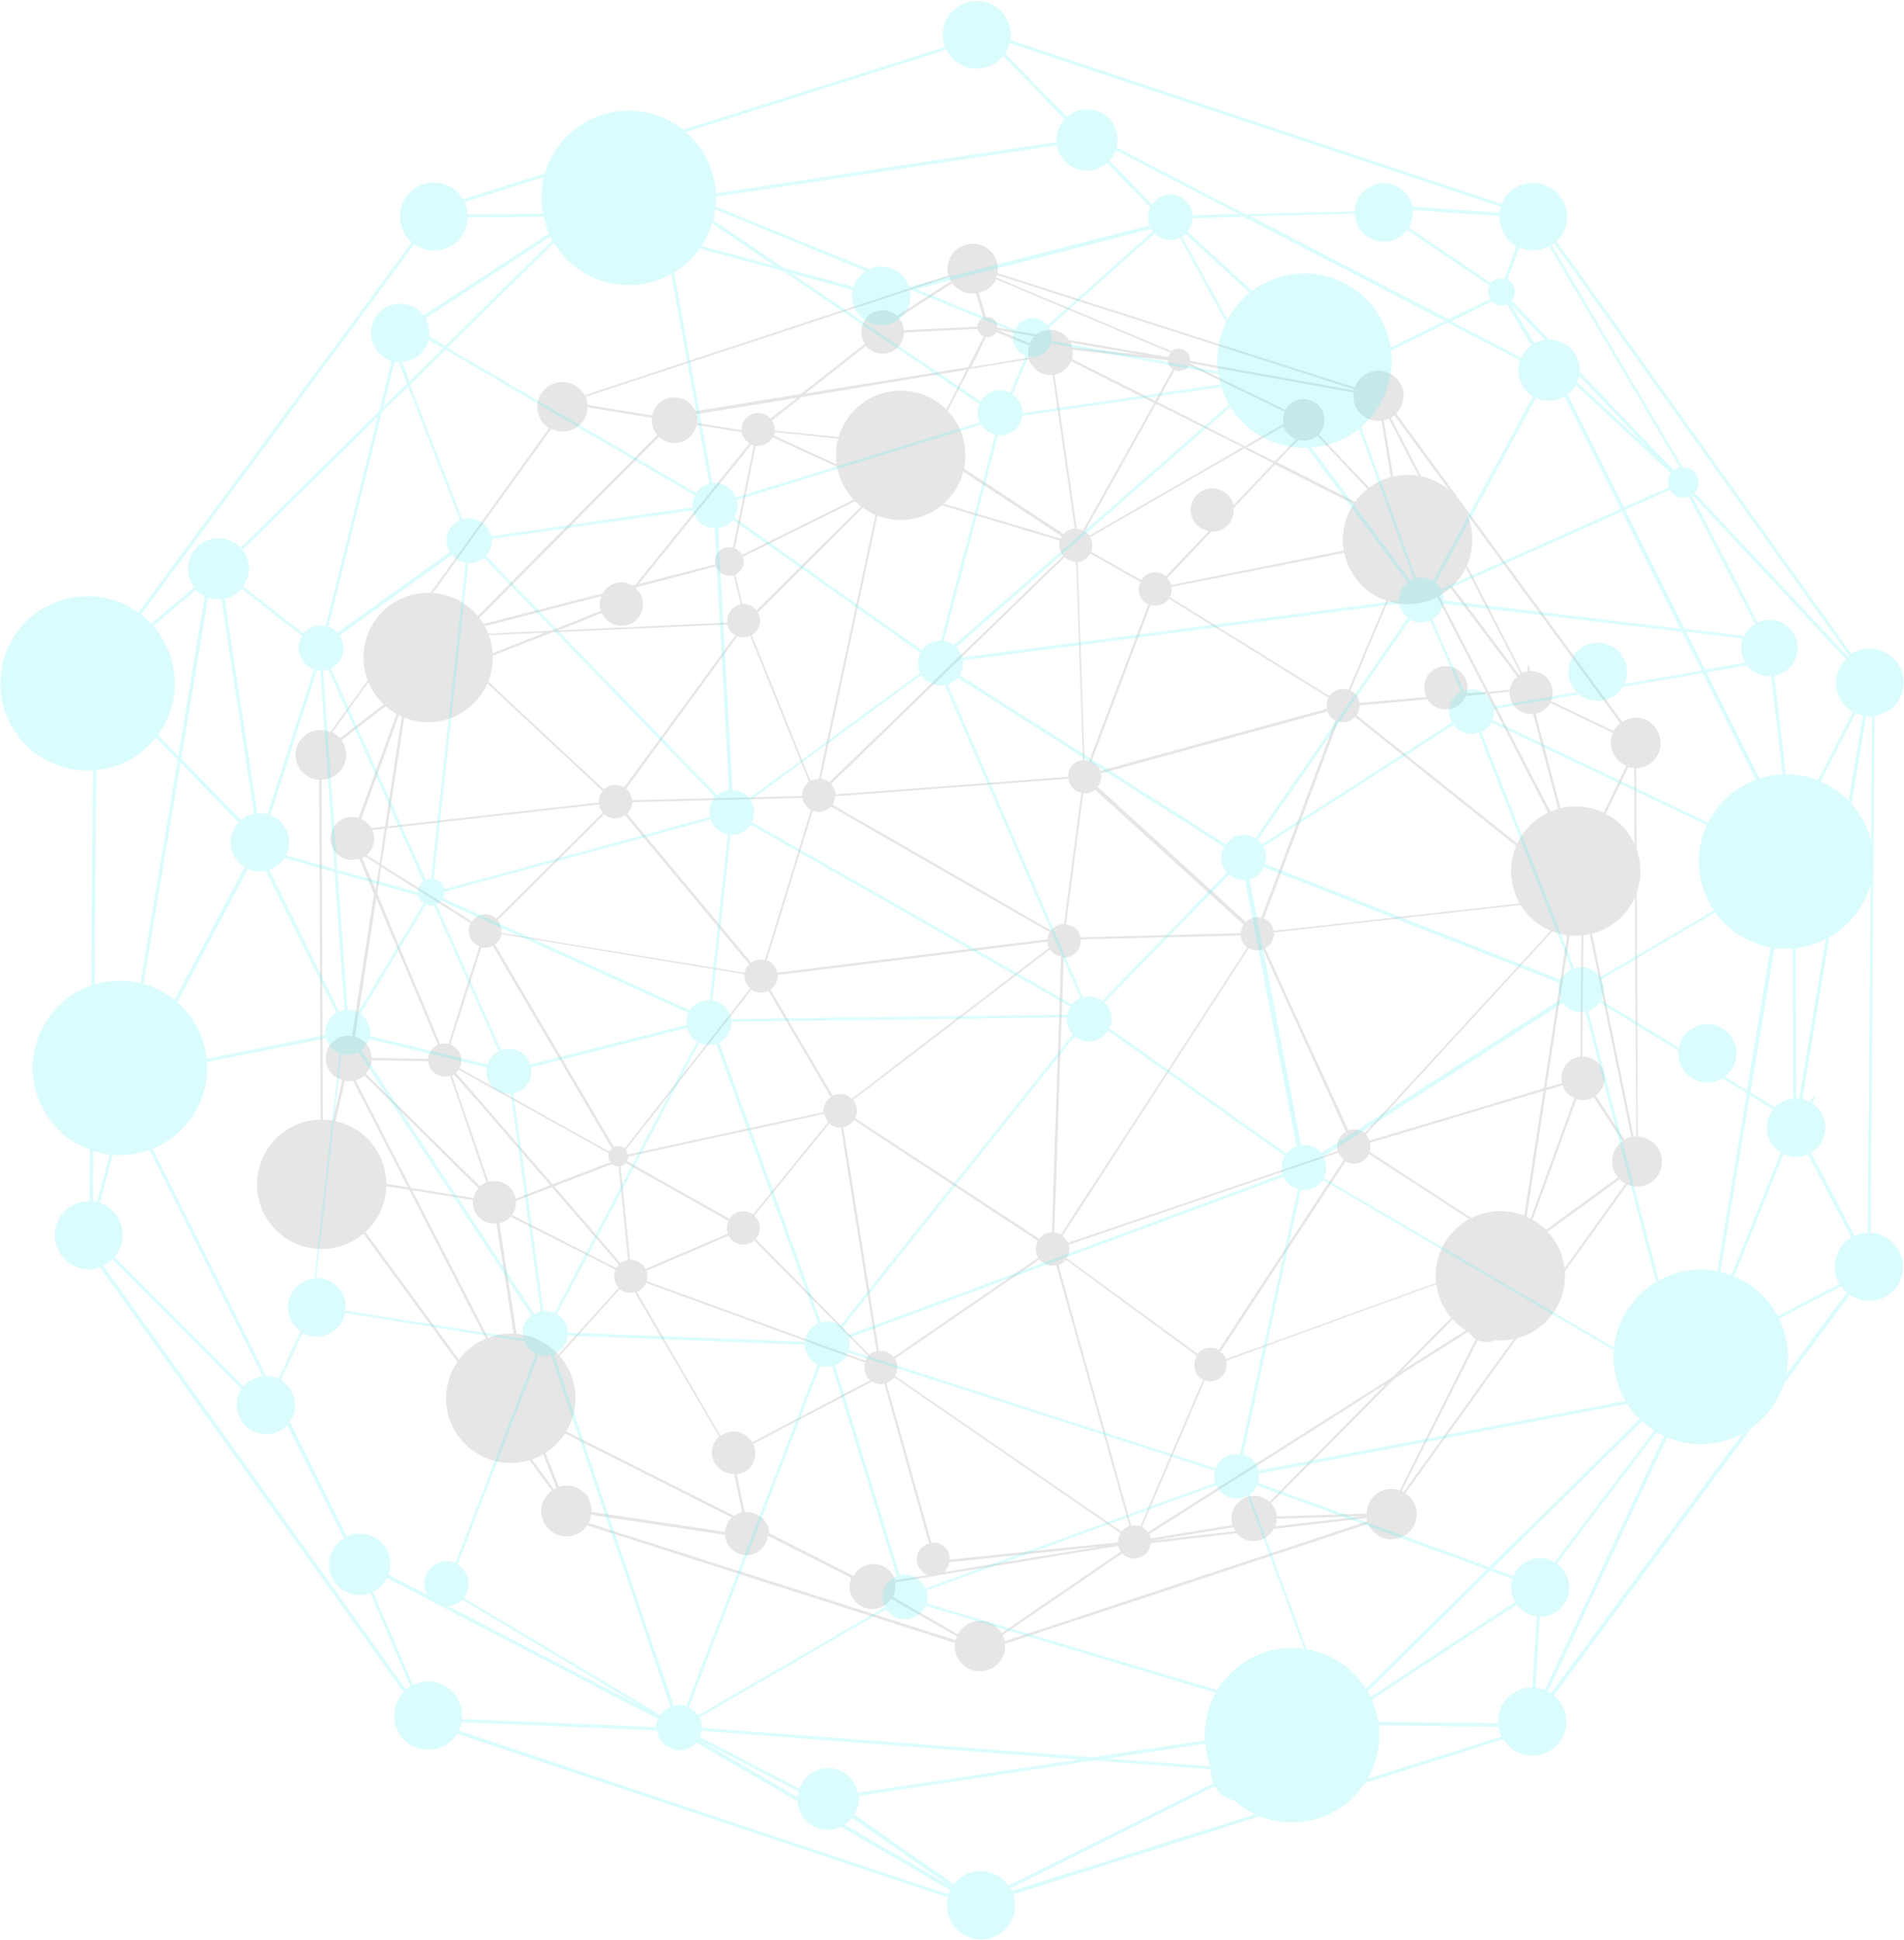<?xml version="1.0" encoding="utf-8"?>
<!-- Generator: Adobe Illustrator 19.2.1, SVG Export Plug-In . SVG Version: 6.00 Build 0)  -->
<svg version="1.1" id="Layer_1" xmlns="http://www.w3.org/2000/svg" xmlns:xlink="http://www.w3.org/1999/xlink" x="0px" y="0px"
	 viewBox="0 0 583 594" style="enable-background:new 0 0 583 594;" xml:space="preserve">
<style type="text/css">
	.st0{opacity:0.1;}
	.st1{opacity:0.2;}
	.st2{fill:#4DF0F4;}
</style>
<g class="st0">
	<path d="M497.4,220.6c-0.2,0.1-0.4,0.3-0.7,0.4l-69.2-94.4c2.3-2.3,3-5.9,1.4-8.9c-1.9-3.8-6.6-5.3-10.4-3.3
		c-1.8,0.9-3,2.4-3.7,4.2l-109.4-35c0.3-1.6,0.1-3.3-0.7-4.8c-1.9-3.8-6.6-5.3-10.4-3.3c-3.3,1.7-4.8,5.3-3.9,8.8l-111.4,36.7
		c-2-3.7-6.6-5.1-10.3-3.2c-3.8,1.9-5.3,6.6-3.3,10.4c0.6,1.3,1.6,2.2,2.7,2.9l-66.9,93c-2-0.8-4.4-0.8-6.5,0.2
		c-3.8,1.9-5.3,6.6-3.3,10.4c1.3,2.5,3.7,3.9,6.3,4.1l0.5,113.2c-1.1,0-2.2,0.3-3.2,0.8c-3.8,1.9-5.3,6.6-3.3,10.4
		c1.9,3.8,6.6,5.3,10.4,3.3c0.2-0.1,0.5-0.3,0.7-0.4l66.2,90.3c-3.1,2.2-4.2,6.3-2.4,9.8c2,3.8,6.6,5.3,10.4,3.3
		c1.2-0.6,2.1-1.5,2.8-2.5l112.6,36c-0.2,1.5,0,3.1,0.8,4.5c2,3.8,6.6,5.3,10.4,3.3c2.9-1.5,4.4-4.5,4.1-7.5L419,466.5
		c0.1,0.2,0.1,0.4,0.2,0.6c2,3.8,6.6,5.3,10.4,3.3c3.8-1.9,5.3-6.6,3.3-10.4c-0.6-1.2-1.5-2.1-2.6-2.8l68-94.5
		c2,0.8,4.4,0.8,6.4-0.2c3.8-1.9,5.3-6.6,3.3-10.4c-1.3-2.5-3.8-4-6.5-4.1l-0.5-112.8c1.1,0,2.2-0.3,3.3-0.8c3.8-2,5.3-6.6,3.3-10.4
		C505.8,220.1,501.2,218.6,497.4,220.6z M497.8,348.7c-0.1,0.1-0.2,0.2-0.4,0.2l-8.8-13.5c2.6-1.9,3.5-5.4,2-8.3
		c-1.2-2.3-3.6-3.6-6.1-3.6l0.2-25.1l0.2-18.6c0.2,0,0.4-0.1,0.6-0.1l14,68.4C498.9,348.2,498.3,348.4,497.8,348.7z M494.5,359.1
		c0.3,0.5,0.6,1,0.9,1.4l-24.7,18c-0.7-0.8-1.5-1.4-2.6-1.9l14.6-40.1c1.6,0.5,3.4,0.4,5-0.4c0.1-0.1,0.2-0.1,0.3-0.2l8.8,13.5
		C493.8,351.5,492.7,355.7,494.5,359.1z M422.6,456.7c-2.6,1.3-4.1,4-4.1,6.7l-27.5,0.9c-0.1-1.5-0.8-2.9-1.8-4.1l38-38.3l22.4-14.2
		c0.6,1,1.4,1.7,2.3,2.3l-23.3,46.3C426.6,455.6,424.5,455.7,422.6,456.7z M306.7,500c-2.1-3.5-6.5-4.8-10.1-2.9
		c-1.5,0.8-2.6,2-3.3,3.3l-19.9-11.5c0.2-0.3,0.3-0.7,0.4-1c0.4-1.1,0.4-2.3,0.2-3.4l11.6-1.9c0.5,0,1.1-0.1,1.6-0.3l55.2-9
		c0.1,0.4,0.2,0.7,0.4,1.1c0.1,0.2,0.2,0.4,0.4,0.6L306.7,500z M171.1,455.2l-7-17.8c0.9-0.4,1.7-1,2.4-1.8l57.6,29
		c-1.3,1.2-2,2.8-2.1,4.4l-40.9-6.1c0.1-1.3-0.2-2.7-0.8-4C178.6,455.6,174.7,454.1,171.1,455.2z M126.2,364.4l18.6,3
		c-0.1,1.2,0.1,2.5,0.7,3.7c1.3,2.5,3.9,3.8,6.5,3.5l7.8,49.7c-0.8,0.2-1.6,0.5-2.3,0.9L126.2,364.4z M100.7,352.2l4.9-21.3
		c0.8,0.1,1.7,0.1,2.5,0l16.8,32.6l-18.7-3c0.2-1.5-0.1-3-0.8-4.4C104.4,354.1,102.7,352.8,100.7,352.2z M109,317.5
		c-0.1,0-0.2,0-0.3-0.1l6.5-42.4l18.9,44.9c-0.1,0-0.2,0.1-0.3,0.1c-0.9,0.5-1.6,1.2-2.1,2.1l-0.3,0.6c-0.2,0.5-0.3,1-0.3,1.5
		l-17.3-0.3C113.7,321,111.9,318.4,109,317.5z M129.9,206.2l5.9-5.9c1.5,1.5,3.6,2.2,5.7,1.9l1.2,1.2l-11.8,4.7
		C130.8,207.3,130.4,206.7,129.9,206.2z M213.1,130.8c0.1-0.2,0.1-0.4,0.2-0.7l13.8,2.2c0.1,0.5,0.2,1,0.5,1.4
		c0.4,0.9,1.1,1.5,1.9,2l-35,43.4l-0.7,0.2c-1.9-1.2-4.4-1.4-6.5-0.3c-1.2,0.6-2.2,1.6-2.8,2.7l-38.7,9.9c-0.2-0.3-0.4-0.5-0.7-0.7
		l56.7-57.2c0.7,0.7,1.6,1.3,2.6,1.6C208.1,136.5,212,134.4,213.1,130.8z M273.2,107.6c2.3-1.2,3.5-3.5,3.6-5.8l22.5-1.1
		c0.1,0.3,0.1,0.6,0.3,0.9c0.4,0.7,1,1.2,1.6,1.5l-4.8,9.3l-49.8,8.1l18.5-14.6C267.1,108.2,270.4,109,273.2,107.6z M484.3,279.8
		l-0.2,19.6l-0.2,24.1c-0.7,0.1-1.5,0.3-2.2,0.7c-2.8,1.4-4.1,4.5-3.4,7.4l-4.8,1.4l8.3-54.2C482.5,279.4,483.4,279.7,484.3,279.8z
		 M467.5,376.3c-0.2-0.1-0.4-0.1-0.6-0.1l6.5-42.4l5.1-1.5c0.1,0.3,0.2,0.6,0.3,0.9c0.7,1.4,1.9,2.4,3.3,3L467.5,376.3z
		 M460.2,387.5l-33.8,34.1l-74.9,47.5c-0.5-0.7-1.1-1.2-1.8-1.6l1.9-4.5l17.3-40.4c1.3,0.5,2.7,0.4,4-0.3c2.1-1.1,3.1-3.5,2.6-5.7
		l83.7-30.5C459.6,386.7,459.9,387.1,460.2,387.5z M377.4,462.8c-0.5,1.4-0.4,2.8,0,4.1l-25,4.1c-0.1-0.4-0.2-0.8-0.4-1.2
		c0,0-0.1-0.1-0.1-0.1l72.5-46l-35.7,36.1c-0.7-0.6-1.6-1.1-2.5-1.5C382.5,457.1,378.6,459.1,377.4,462.8z M266.4,422.6l-36.1,19
		c-1.8-3-5.6-4.2-8.7-2.6c-0.3,0.2-0.7,0.4-1,0.6L195,395.5c0.2-0.1,0.3-0.1,0.5-0.2c1.1-0.6,1.9-1.5,2.3-2.5l67.1,24.4
		c-0.4,1.2-0.3,2.6,0.4,3.8C265.5,421.6,265.9,422.2,266.4,422.6z M225.6,463.6c-0.3,0.2-0.6,0.3-0.8,0.5L166.9,435
		c0.4-0.5,0.7-1.1,0.9-1.8c1.2-3.7-0.8-7.6-4.5-8.7c-0.1,0-0.2,0-0.3-0.1l26.8-29.7c1.2,1,2.9,1.4,4.5,0.9l25.9,44.2
		c-2.2,2-2.9,5.2-1.5,7.9c1.2,2.3,3.6,3.6,6.1,3.6l2.4,11.6C226.7,463.2,226.1,463.3,225.6,463.6z M113.5,326.2
		c0.2-0.5,0.3-1.1,0.3-1.6l17.3,0.3c0,0.2,0,0.4,0.1,0.7l0.2,0.6c0.1,0.2,0.2,0.5,0.3,0.7c0.3,0.6,0.7,1.1,1.2,1.5l0.5,0.4
		c1.3,0.8,2.9,1.1,4.4,0.6l11.2,32.6c-0.2,0.1-0.4,0.1-0.6,0.2c-0.5,0.3-1,0.6-1.4,1L112,328.7C112.7,328,113.2,327.2,113.5,326.2z
		 M137.9,319.8l9.5-29.8c1.2,0.3,2.4,0.2,3.5-0.4l36.5,62.1c-0.3,0.3-0.6,0.6-0.8,0.9L140.7,327c0.8-1.4,0.8-3.2,0-4.7
		C140.1,321.1,139,320.2,137.9,319.8z M114,254.1l3.8-0.4l-1.6,10.6l-1.4-0.9l-2.5-1.6C114.4,259.9,115.2,256.8,114,254.1z
		 M118.5,253.6l64.9-7.3c0.1,0.5,0.2,1,0.5,1.5c0.2,0.4,0.4,0.7,0.7,1l-5,5L152,281.2c-1.5-1.4-3.8-1.7-5.7-0.7
		c-0.7,0.4-1.3,0.9-1.8,1.6l-27.7-17.4L118.5,253.6z M131.4,212.9c0.5-1.5,0.4-3-0.1-4.3l12.1-4.8l22.9,21.4l18.2,17
		c-0.8,1-1.2,2.2-1.1,3.5l-64.7,7.3l5.4-35.2C127.2,218.1,130.3,216.1,131.4,212.9z M286.5,132.9l10.3-19.9l18.2-3
		c0.7,2,2.3,3.8,4.5,4.5c0.9,0.3,1.9,0.4,2.8,0.3l6.8,47c-0.7,0-1.3,0.2-1.9,0.5c-0.6,0.3-1.1,0.7-1.5,1.2l-25.9-17l-10.5-6.9
		c0.6-1.4,0.7-3-0.1-4.5C288.5,134.2,287.5,133.4,286.5,132.9z M350,108.7l-21.7-2.4c-0.1-0.5-0.3-1-0.5-1.4L350,108.7z
		 M425.3,128.2l40.3,78.1c-0.2,0.1-0.4,0.2-0.5,0.3l-28.7-38.1c1.8-1.5,2.3-4.1,1.2-6.2c-0.2-0.3-0.3-0.6-0.6-0.8l-1.5-0.4
		c0-3-1.8-5.7-4.8-6.7c-0.9-0.3-1.8-0.4-2.7-0.3l-4.3-25.4C424.2,128.6,424.8,128.4,425.3,128.2z M462.3,211.2l-6.5,0.6l-21.7-42.1
		c0.4-0.1,0.8-0.2,1.2-0.4c0.2-0.1,0.3-0.2,0.5-0.3l28.8,38.2C463.3,208.1,462.5,209.6,462.3,211.2z M368.4,422.4l-16,37.3l-3.2,7.6
		c-0.9-0.3-1.8-0.4-2.8-0.2l-20.4-73l-1.9-6.8c0.2-0.1,0.4-0.2,0.7-0.3c0.6-0.3,1.2-0.8,1.6-1.3l40.1,29.4c-0.9,1.5-1.1,3.4-0.3,5.1
		C366.6,421.2,367.4,421.9,368.4,422.4z M253.6,343.5l-23,28.3c-1.5-1.1-3.5-1.3-5.3-0.4c-0.8,0.4-1.5,1-1.9,1.8l-31.4-17.7
		c0.2-0.4,0.4-0.9,0.4-1.4l60-13.1c0.1,0.5,0.2,0.9,0.5,1.4C253,342.8,253.3,343.2,253.6,343.5z M192.9,385.7l-1.5-15.2L190,357
		c0.2-0.1,0.5-0.1,0.7-0.2c0.3-0.2,0.6-0.4,0.9-0.7l29.7,16.7l1.8,1c-0.6,1.2-0.7,2.6-0.2,3.9l-25.2,10.8c0,0,0,0,0,0
		C196.7,386.6,194.8,385.6,192.9,385.7z M158,367.7l11-4.2l20.5,23.7c-0.3,0.3-0.5,0.6-0.8,1l-31.9-16.2
		C157.7,370.7,158.1,369.2,158,367.7z M190.7,386.2c-0.3,0.1-0.5,0.3-0.7,0.5l-20.3-23.5l17.7-6.8c0.6,0.5,1.3,0.7,2,0.7l2.9,28.7
		C191.7,385.8,191.2,386,190.7,386.2z M152.4,281.7l27.9-27.7l4.7-4.7c1.5,1.4,3.8,1.7,5.7,0.7c0.3-0.1,0.5-0.3,0.7-0.4l27.3,32.8
		l10.7,12.8c-0.7,0.7-1.2,1.6-1.5,2.6l-74.4-12.2c0.1-0.9-0.1-1.9-0.5-2.8C153,282.3,152.7,282,152.4,281.7z M225.3,175.9
		c2-1,2.9-3.4,2.1-5.4l38.4-19c0.2,0.3,0.4,0.6,0.6,0.8l-25,24.9l-9.8,9.7c-1-1.4-2.7-2.1-4.3-2l-2.2-9
		C225.2,175.9,225.3,175.9,225.3,175.9z M232.2,187.7c0-0.1-0.1-0.1-0.1-0.2l34.8-34.7c0.6,0.5,1.3,0.9,2,1.1l-0.3,1.2l-17.9,83.4
		c-0.8,0-1.6,0.2-2.4,0.5c0,0,0,0-0.1,0.1l-15.4-38.3l-2.6-6.4C232.6,193,233.4,190.1,232.2,187.7z M328,110.6l25.4,12.8l-21.8,39
		c-0.6-0.3-1.2-0.4-1.9-0.5l-6.8-47.2C325.1,114.3,327,112.8,328,110.6z M359.1,113l-5.4,9.7l-25.5-12.8c0.3-0.9,0.3-1.9,0.2-2.8
		l29.2,3.2c0,0.5,0.1,1,0.4,1.5C358.3,112.3,358.7,112.7,359.1,113z M396.8,134.5l-6.4,6.8l-8.6-4.3l11.2-6.5
		c0.1,0.4,0.2,0.7,0.4,1.1C394.3,132.9,395.5,133.9,396.8,134.5z M389.9,141.8l-12.2,12.9c-0.1-0.5-0.3-1.1-0.6-1.6
		c-1.7-3.2-5.7-4.5-8.9-2.9c-3.3,1.7-4.5,5.7-2.9,8.9c1,1.9,2.8,3.1,4.8,3.5L357,176.4c-1.5-1.3-3.7-1.6-5.6-0.6
		c-0.8,0.4-1.4,1-1.9,1.8l-15.1-8.5l-0.3-0.2c0.5-1.3,0.5-2.9-0.2-4.3c0,0,0-0.1-0.1-0.1l47.2-27.2L389.9,141.8z M430.7,169.2
		l-17.8,42c-1.3-0.4-2.7-0.4-4,0.3c-0.8,0.4-1.3,0.9-1.8,1.6l-48.9-30.3c0.5-0.9,0.7-2,0.5-3.1l65.8-13c0.6,0.4,1.2,0.8,1.9,1
		c0.9,0.3,1.8,0.4,2.6,0.3C429.5,168.5,430.1,168.9,430.7,169.2z M477.4,269.4c0.6,0.7,1.4,1.4,2.3,1.8l0.8,0.6
		c-0.6,0.9-1,2-0.9,3.2L390,285c-0.1-0.5-0.2-1-0.5-1.5c-0.5-1.1-1.4-1.8-2.5-2.3l22.7-60.3c1.2,0.4,2.6,0.3,3.8-0.3
		c0.6-0.3,1-0.7,1.4-1.1l59,47.2L477.4,269.4z M331.1,242.7l-5.3,40.2c-0.8,0-1.5,0.2-2.3,0.6c-0.7,0.4-1.2,0.8-1.7,1.4l-12.6-7.3
		l-54.3-31.2c0.5-0.8,0.8-1.7,0.9-2.6l70.4-5.3l0.9-0.1c0.1,0.6,0.2,1.1,0.5,1.6C328.3,241.5,329.6,242.4,331.1,242.7z M321.4,285.4
		c-0.4,0.7-0.6,1.4-0.7,2.2l-13,1.6l-69.7,8.6c-0.1-0.5-0.2-0.9-0.5-1.4c-0.6-1.2-1.6-2-2.7-2.4l14.1-45.8c1.3,0.5,2.8,0.5,4.1-0.2
		c0.6-0.3,1-0.7,1.4-1.1L321.4,285.4z M238.1,298.5l34-4.2l48.6-6c0,0.7,0.2,1.3,0.5,1.9l-60.4,46.2c-1.5-1.5-3.8-1.9-5.8-0.9
		L235.9,303C237.4,302,238.2,300.3,238.1,298.5z M261.8,337.7c-0.2-0.3-0.3-0.6-0.6-0.9l60.3-46.1c0.8,1.2,2,2,3.4,2.2l-2.3,68.1
		l-0.5,16.3c-0.7,0-1.5,0.2-2.2,0.5c-0.7,0.4-1.3,0.9-1.7,1.5l-19-12.5l-37.4-24.5C262.6,341,262.6,339.3,261.8,337.7z M323.4,361.1
		l2.3-68c0.9,0,1.7-0.1,2.5-0.5c1.9-1,2.9-3,2.7-5l37.6-0.9l11.4-0.3c0.1,0.6,0.2,1.3,0.5,1.9c0.4,0.7,0.9,1.3,1.5,1.8l-28.4,43.8
		L324.8,378c-0.6-0.3-1.3-0.6-2-0.6L323.4,361.1z M368.7,286l-37.9,1c-0.1-0.4-0.2-0.9-0.4-1.3c-0.8-1.6-2.3-2.5-4-2.7l5.3-40.1
		c0.9,0.1,1.8-0.1,2.7-0.5c0.3-0.2,0.6-0.4,0.9-0.6l45.5,41.3c-0.5,0.8-0.8,1.7-0.9,2.6L368.7,286z M336.1,240.9
		c0.9-1.2,1.3-2.7,1-4.1l69.4-19c0.1,0.2,0.1,0.4,0.2,0.6c0.5,1,1.3,1.7,2.2,2.2l-22.7,60.4c-1.2-0.3-2.4-0.2-3.5,0.4
		c-0.5,0.2-0.8,0.5-1.2,0.9L336.1,240.9z M334.2,233.1l18.1-47.9c1.2,0.4,2.6,0.3,3.8-0.3c0.8-0.4,1.3-0.9,1.8-1.6l48.9,30.3
		c-0.6,1-0.7,2.3-0.5,3.4l-69.4,19c-0.1-0.2-0.2-0.5-0.3-0.7C336.1,234.3,335.2,233.6,334.2,233.1z M421.9,158.9
		c-0.9,2.7,0,5.5,1.9,7.2l-17.5,3.5l-47.7,9.5c-0.1-0.4-0.2-0.7-0.4-1c-0.2-0.4-0.5-0.8-0.8-1.1l13.5-14.2c1.1,0,2.3-0.2,3.3-0.7
		c2.5-1.3,3.8-3.9,3.5-6.5l12.7-13.4l31.8,16C422.2,158.4,422,158.6,421.9,158.9z M333.6,164c-0.4-0.6-0.9-1-1.4-1.4l21.8-39
		l26.5,13.3L333.6,164z M333.9,169.5l15.3,8.7c-0.7,1.4-0.7,3.1,0,4.6c0.6,1.1,1.4,1.8,2.4,2.3l-10.1,26.7l-8,21.2
		c-0.4-0.1-0.9-0.2-1.4-0.2l-2.1-60.7c0.6-0.1,1.1-0.2,1.7-0.5C332.7,171,333.4,170.3,333.9,169.5z M331.6,232.7
		c-0.6,0.1-1.2,0.2-1.8,0.5c-1.8,0.9-2.8,2.7-2.7,4.6l-1.1,0.1l-70.1,5.3c-0.1-0.7-0.2-1.3-0.6-2c-0.2-0.4-0.5-0.8-0.8-1.2
		l16.8-16.3l54.7-53.1c1,0.9,2.2,1.4,3.5,1.4L331.6,232.7z M324.9,169.3c0.2,0.3,0.4,0.6,0.6,0.9l-66.7,64.6l-4.9,4.7
		c-0.7-0.6-1.6-1-2.5-1.1l5-23.3l13.1-61.1c1,0.2,2.1,0,3.1-0.5c1.2-0.6,2-1.6,2.4-2.8l49.5,14.8
		C324.2,166.7,324.3,168.1,324.9,169.3z M232.5,201.6l15.2,37.8c-1.4,1-2.2,2.6-2.1,4.3l-52.1,1.3c-0.1-0.6-0.2-1.3-0.5-1.9
		c-0.3-0.6-0.8-1.2-1.3-1.6l34.1-46.7c1.2,0.5,2.6,0.5,3.9-0.1L232.5,201.6z M245.7,244.3c0.1,0.5,0.2,1,0.5,1.5
		c0.5,1,1.3,1.7,2.1,2.2l-7.3,23.8l-6.8,22.1c-1.1-0.3-2.4-0.2-3.5,0.4c-0.2,0.1-0.5,0.3-0.7,0.4L192,249.1c1-0.9,1.5-2.2,1.6-3.5
		L245.7,244.3z M228,298.3c-0.1,0.9,0.1,1.9,0.5,2.8c0.3,0.6,0.7,1.1,1.2,1.5l-38.4,49c-0.9-0.7-2.2-0.9-3.3-0.4l-36.5-62.1
		c1.1-0.7,1.8-1.8,2.1-3.1L228,298.3z M216,348.3l-23.8,5.2c-0.1-0.3-0.1-0.6-0.3-0.9c-0.1-0.2-0.2-0.3-0.3-0.5l19.5-24.9l19-24.2
		c1.5,1,3.5,1.2,5.2,0.4l18.9,32.2l0.2,0.3c-1.5,1-2.4,2.8-2.3,4.6L216,348.3z M259.6,344.6c0.8-0.4,1.4-1,1.9-1.7l37.7,24.8
		l18.6,12.2c-0.8,1.4-0.9,3.3-0.1,4.9c0,0.1,0.1,0.2,0.2,0.3l-44.3,30.4c-1.1-1.4-2.8-2.1-4.5-1.9l-5.2-32.9l-5.7-35.6
		C258.7,345,259.2,344.9,259.6,344.6z M274.2,416.3c0-0.1-0.1-0.2-0.2-0.3l44.3-30.4c1.2,1.5,3.2,2.2,5.1,1.8l7.1,25.2l15.3,54.6
		c-0.2,0.1-0.4,0.1-0.7,0.3c-0.7,0.3-1.2,0.8-1.7,1.4l-36.4-25l-33-22.7C274.9,419.8,275,417.9,274.2,416.3z M326.6,385.2
		c0.8-1.2,1-2.7,0.6-4.1l82.6-28.2c0.1,0.1,0.1,0.3,0.2,0.4c0.4,0.7,0.9,1.3,1.5,1.7l-38.3,58.3c-1.5-0.8-3.3-0.9-4.9-0.1
		c-0.6,0.3-1.2,0.8-1.6,1.3L326.6,385.2z M409.6,352.4l-36.1,12.3L327,380.5c-0.1-0.1-0.1-0.3-0.2-0.4c-0.4-0.7-0.9-1.3-1.5-1.7
		l57.1-88.1c1.3,0.7,2.9,0.9,4.3,0.3l7.2,15.8l18.2,40.1C410,347.7,409,350.1,409.6,352.4z M394.5,306l-7.1-15.7
		c1.8-1,2.8-2.8,2.7-4.8l89.6-10c0.1,0.5,0.2,1,0.5,1.4c0.2,0.5,0.5,0.8,0.9,1.2l-63.2,68.8c-1.4-1.1-3.3-1.4-5-0.8L394.5,306z
		 M419.5,349.9l53.1-15.9l-6.5,42c-2.5-0.3-4.9,0.9-6.4,2.9l-40.4-26.3C419.7,351.7,419.7,350.8,419.5,349.9z M449.6,340.2l-30.3,9
		c-0.1-0.2-0.1-0.4-0.2-0.6c-0.2-0.5-0.5-0.8-0.9-1.2l62.8-68.4l-8.3,54.2L449.6,340.2z M476.2,262.9c-0.5,1.7-0.4,3.4,0.3,4.9
		l-9-7.2L415.4,219c0.6-0.9,0.9-2,0.9-3l10.8-1l10-0.9c1.8,2.9,5.5,4,8.6,2.4c1.5-0.8,2.5-2,3.1-3.4l6.5-0.6l24,46.6
		C477.9,259.9,476.8,261.2,476.2,262.9z M449.1,212.3c0.4-1.6,0.3-3.3-0.5-4.8c-1.7-3.2-5.7-4.5-8.9-2.9c-3.2,1.6-4.5,5.5-2.9,8.8
		l-13.7,1.2l-6.8,0.6c-0.1-0.5-0.2-1.1-0.5-1.6c-0.5-1-1.3-1.7-2.3-2.2l8.8-20.9l8.9-21.1c0.7,0.2,1.4,0.3,2.1,0.3l21.7,42.1
		L449.1,212.3z M422.6,157.5L391,141.5l6.5-6.8c1.5,0.4,3.1,0.3,4.6-0.5c0.4-0.2,0.8-0.5,1.2-0.8l20.9,22.1
		C423.6,156.1,423,156.7,422.6,157.5z M393,129.8l-11.8,6.8L354.3,123l5.4-9.7c0.9,0.4,2,0.4,3-0.1c0.6-0.3,1.1-0.8,1.4-1.3
		l29.3,14.2C392.9,127.3,392.7,128.5,393,129.8z M315.3,105.1l-9.7-4l11.2,1.9C316.1,103.6,315.6,104.3,315.3,105.1z M301.9,103.2
		c0.6,0.1,1.3,0,1.9-0.3c0.6-0.3,1-0.7,1.3-1.2l10,4.1c0,0,0,0.1,0,0.1c-0.4,1.2-0.4,2.4-0.1,3.6l-17.6,2.9L301.9,103.2z
		 M304.1,150.4l21,13.8c-0.1,0.2-0.3,0.5-0.4,0.7l-5.9-1.8l-43.7-13c0.3-1.1,0.2-2.4-0.4-3.5c-0.1-0.3-0.3-0.5-0.5-0.8l0.7-0.6
		c1.9,1.1,4.2,1.2,6.3,0.1c1.2-0.6,2.2-1.6,2.8-2.7c0.9,0.1,1.9-0.1,2.8-0.5c0.8-0.4,1.5-1.1,2-1.8L304.1,150.4z M272.3,142.6
		c0.5,1,1.2,1.7,2.1,2.3l-0.5,0.5c-1.5-1.5-3.9-2-5.9-0.9c-1,0.5-1.7,1.2-2.2,2.1l-12.8-5.9l-16.1-7.4c0.1-0.3,0.2-0.6,0.3-1
		l35.5,3.7C271.4,137.9,271.2,140.4,272.3,142.6z M265.5,147.1c-0.5,1.2-0.5,2.5,0.1,3.8l-34.8,17.2l-3.6,1.8c-0.5-1-1.3-1.6-2.2-2
		l6.4-31.4c1,0.1,2.1,0,3-0.5c1-0.5,1.7-1.2,2.2-2.1L265.5,147.1z M230.8,136.4l-6.4,31.3c-1-0.3-2.1-0.2-3.1,0.3
		c-1.8,0.9-2.7,2.9-2.3,4.8l-23.4,6l34.5-42.7C230.3,136.2,230.6,136.3,230.8,136.4z M219.2,173.4c0.1,0.2,0.1,0.4,0.2,0.5
		c1,1.9,3.2,2.8,5.2,2.2l2.2,8.9c-0.5,0.1-1,0.2-1.4,0.5c-1.9,1-2.9,3-2.7,5.1l-10.8,0.5l-40.9,1.9l13.3-5.3c0,0.1,0.1,0.2,0.1,0.3
		c1.7,3.2,5.7,4.5,8.9,2.9c3.2-1.7,4.5-5.7,2.9-8.9c-0.4-0.7-0.9-1.3-1.5-1.9l0.3-0.3L219.2,173.4z M184,187l-15.3,6.1l-21.8,1
		c-0.1-0.5-0.3-1-0.5-1.4c-0.1-0.1-0.2-0.2-0.2-0.4l38-9.8C183.5,183.9,183.5,185.5,184,187z M147,194.6l19.8-0.9l-23.4,9.3l-1.1-1
		c0.4-0.1,0.8-0.3,1.2-0.5C146.1,200.2,147.4,197.4,147,194.6z M169.1,193.6l53.6-2.4c0.1,0.4,0.2,0.8,0.4,1.2
		c0.5,0.9,1.2,1.7,2.1,2.1l-34.1,46.6c-1.5-0.9-3.4-1.1-5.1-0.2c-0.4,0.2-0.8,0.5-1.1,0.8l-29.5-27.5l-11.5-10.7L169.1,193.6z
		 M186.4,353.1c-0.2,0.7-0.2,1.6,0.2,2.3c0.1,0.1,0.2,0.3,0.3,0.4l-17.7,6.8l-21.1-24.4l-8.5-9.8c0.3-0.3,0.6-0.6,0.8-0.9
		L186.4,353.1z M146.9,337.9l21.6,25l-10.6,4.1c-0.1-0.6-0.3-1.3-0.6-1.8c-1.5-2.9-4.7-4.2-7.7-3.3l-11.2-32.6c0,0,0.1,0,0.1,0
		c0.2-0.1,0.4-0.2,0.5-0.3L146.9,337.9z M154.4,374c0.8-0.4,1.4-0.9,1.9-1.5l32.1,16.2c-0.3,0.7-0.4,1.4-0.4,2.2l0.1,0.6
		c0.1,0.5,0.2,1,0.5,1.5c0.2,0.5,0.6,0.9,0.9,1.2l-27.1,30c-0.6-0.1-1.2-0.1-1.8-0.1l-7.7-49.7C153.3,374.5,153.9,374.3,154.4,374z
		 M198,392.2c0.3-1,0.3-2.1-0.1-3.1l25.2-10.8c0,0,0,0,0,0c1.3,2.5,4.4,3.5,6.9,2.2c0.4-0.2,0.7-0.4,1-0.7l12.8,13l22.1,22.4
		c-0.4,0.4-0.6,0.9-0.9,1.4L198,392.2z M248.6,396.8l-17.2-17.5c1.4-1.5,1.7-3.8,0.7-5.7c-0.3-0.5-0.7-1-1.1-1.4l9.1-11.2l13.8-17
		c1,0.9,2.3,1.3,3.6,1.2l5.6,35.2l5.3,33.3c-0.4,0.1-0.8,0.2-1.2,0.4c-0.4,0.2-0.7,0.4-1,0.7L248.6,396.8z M271.4,423.4
		c0.2-0.1,0.4-0.1,0.7-0.3c0.7-0.3,1.2-0.8,1.7-1.4l33.1,22.8l36.2,24.9c-0.5,0.8-0.8,1.8-0.7,2.8l-51.6,5.3c0-0.8-0.1-1.7-0.5-2.5
		c-1-1.9-3.1-3-5.1-2.7L271.4,423.4z M290.7,478.3l46.4-4.8l-48,7.8C289.9,480.5,290.5,479.4,290.7,478.3z M375.4,416.1
		c-0.1-0.2-0.1-0.4-0.2-0.5c-0.4-0.7-0.9-1.3-1.5-1.7l38.3-58.3c1.5,0.8,3.3,0.9,4.9,0.1c1-0.5,1.8-1.4,2.3-2.4l40.3,26.2
		c-0.3,0.4-0.5,0.9-0.6,1.4c-0.5,1.7-0.4,3.3,0.3,4.8L375.4,416.1z M480,258.7l-23.9-46.3l6.1-0.6c0,1.1,0.2,2.2,0.7,3.2
		c1.3,2.5,3.9,3.8,6.5,3.5L480,258.7C480.1,258.7,480,258.7,480,258.7z M423,128.8l4.2,25.4c-0.9,0.2-1.7,0.5-2.4,1l-21-22.2
		c1.8-1.9,2.3-4.8,1.1-7.3c-1.6-3.1-5.5-4.4-8.6-2.8c-1.2,0.6-2.1,1.5-2.7,2.6l-29.2-14.2c0,0,0-0.1,0-0.1l50.1,9
		c-0.2,1.5,0,3.1,0.7,4.5C416.8,127.7,419.9,129.2,423,128.8z M357.7,109.3l-30.4-5.2c-0.8-1.3-2.1-2.3-3.6-2.8
		c-2.2-0.7-4.6-0.2-6.3,1.1l-12-2.1c0-0.5-0.1-1.1-0.3-1.6c-0.6-1.2-2-1.8-3.2-1.6l-2.2-7.5c0.6-0.1,1.3-0.3,1.9-0.6
		c1.6-0.8,2.7-2.1,3.4-3.5l53.5,22.5C358.1,108.4,357.9,108.8,357.7,109.3z M298.8,89.8l2.3,7.5c-0.1,0-0.1,0-0.2,0.1
		c-0.8,0.4-1.3,1.1-1.5,1.9l-0.3,0l0.3,0.1c-0.1,0.2-0.1,0.4-0.1,0.6l-22.5,1.1c-0.1-0.8-0.3-1.6-0.7-2.4c-0.3-0.5-0.6-1-1-1.4
		l16.5-10.6C293.3,89,296.1,90.2,298.8,89.8z M296,113.2l-10.1,19.6c-1.2-0.3-2.5-0.3-3.7,0.4c-0.3,0.2-0.6,0.4-0.9,0.6
		c-1.8-1-4.1-1-6.1,0c-0.8,0.4-1.5,1-2.1,1.7l-35.9-3.7c0-0.9-0.1-1.7-0.5-2.5c-0.1-0.2-0.2-0.4-0.4-0.5l9.1-7.2L296,113.2z
		 M235.9,128.1c-1.5-1.7-4-2.2-6.1-1.1c-1.8,0.9-2.8,2.8-2.7,4.7l-13.6-2.2c0.1-0.9,0-1.9-0.2-2.7l30.9-5L235.9,128.1z M122.7,217.4
		c0.2,0.1,0.4,0.1,0.6,0.1l-5.4,35.5l-4.2,0.5c-0.7-1.3-1.9-2.2-3.1-2.8L122.7,217.4z M111,262.6c0.2-0.1,0.4-0.3,0.7-0.4l2.5,1.6
		l1.9,1.2l-1.1,7.4l-4.1-9.7C110.9,262.7,110.9,262.6,111,262.6z M116.7,265.4l27.4,17.2c-0.4,0.8-0.6,1.6-0.6,2.5l0.1,0.6
		c0.1,0.6,0.2,1.1,0.5,1.6c0.6,1.2,1.6,2,2.7,2.4l-9.5,29.9c-0.8-0.2-1.6-0.2-2.5,0.1l-19.3-46.1L116.7,265.4z M108.9,330.8
		c1-0.3,1.9-0.8,2.7-1.5l34.9,34.5c-0.8,0.9-1.3,1.9-1.5,3l-19.2-3.1L108.9,330.8z M228,462.9l-2.4-11.5c0.7-0.1,1.4-0.3,2.1-0.6
		c3.2-1.6,4.5-5.5,2.9-8.7l36.4-19.1c1.1,0.7,2.5,0.9,3.8,0.7l13.7,48.9c-0.4,0.1-0.8,0.2-1.1,0.4c-2.1,1.1-3.1,3.3-2.6,5.5l0.2,0.6
		c0.1,0.2,0.2,0.5,0.3,0.7c0.2,0.4,0.5,0.8,0.8,1.1l0.5,0.5c0.4,0.3,0.8,0.6,1.3,0.8l-9.8,1.6c-0.6-2.1-2.3-3.9-4.5-4.6
		c-3.2-1-6.7,0.4-8.2,3.3l-25.9-13.1c0-1-0.2-2-0.7-3C233.2,464,230.6,462.7,228,462.9z M352.5,471.7l25.2-4.1
		c0.2,0.4,0.4,0.8,0.6,1.2L352.5,471.7C352.5,471.7,352.5,471.7,352.5,471.7z M390.6,467c0.2-0.7,0.3-1.3,0.3-2l26.6-0.8l-27.1,3.1
		C390.5,467.2,390.6,467.1,390.6,467z M452.1,398.3c-3.2,1.7-4.5,5.6-2.9,8.8l-20.1,12.7l31.5-31.8c0.5,0.4,1,0.8,1.6,1.1l-4.5,9
		C456,397.4,453.9,397.4,452.1,398.3z M485,258.4c-1.5-0.5-2.9-0.4-4.3,0.1l-10.5-40c0.6-0.1,1.2-0.3,1.7-0.6
		c1.2-0.6,2.2-1.6,2.8-2.7l19.2,9.2c-0.9,2-0.9,4.4,0.2,6.5c0.9,1.7,2.3,2.9,3.9,3.5l-11.8,24.5C485.8,258.7,485.4,258.5,485,258.4z
		 M496.1,221.4c-0.8,0.7-1.5,1.5-2,2.4l-19.2-9.2c0.7-1.7,0.7-3.8-0.2-5.6c-1.2-2.4-3.8-3.7-6.3-3.6l0-0.9c0-0.1-0.1-0.2-0.1-0.2
		c-0.2-0.3-0.3-0.6-0.5-0.9l-0.1,2.1c-0.5,0.1-1.1,0.2-1.6,0.5l-40.2-78.1c0.4-0.2,0.7-0.5,1.1-0.7L496.1,221.4z M305.3,84.2
		l109.3,35c0,0.1,0,0.2-0.1,0.3l-50.1-9c0.1-0.6-0.1-1.3-0.4-1.9c-0.9-1.7-3-2.4-4.7-1.5c-0.2,0.1-0.4,0.2-0.6,0.4l-53.8-22.6
		C305.2,84.6,305.3,84.4,305.3,84.2z M290.7,84.8c0.1,0.3,0.2,0.6,0.4,0.9c0.1,0.1,0.1,0.2,0.2,0.3l-16.6,10.7c-2-1.8-4.9-2.3-7.4-1
		c-3.2,1.7-4.5,5.7-2.9,8.9c0.1,0.2,0.3,0.5,0.4,0.7l-19.5,15.3l-32.4,5.3c-0.8-1.8-2.2-3.3-4.3-3.9c-3.7-1.2-7.6,0.8-8.7,4.5
		c-0.1,0.2-0.1,0.4-0.2,0.7l-19.8-3.2c-0.1-0.8-0.2-1.7-0.6-2.5L290.7,84.8z M168.8,131.3c2.1,1.1,4.7,1.2,7,0
		c2.6-1.3,4-3.9,4.1-6.6l19.7,3.2c-0.2,1.9,0.4,3.8,1.6,5.3l-56.7,57.2c-2-1.5-4.7-1.9-7.1-0.7c-3.2,1.7-4.5,5.7-2.9,8.9
		c0.2,0.4,0.4,0.8,0.7,1.1l-5.9,5.9c-0.7-0.7-1.6-1.2-2.6-1.5c-3.7-1.2-7.6,0.8-8.7,4.5c-0.7,2.1-0.3,4.3,0.9,6l-14.8,11.4
		c-0.6-0.8-1.4-1.4-2.3-1.8L168.8,131.3z M98.5,238.7c1.1,0,2.3-0.3,3.3-0.8c3.8-2,5.3-6.6,3.3-10.4c-0.2-0.3-0.3-0.6-0.5-0.9
		l14.8-11.4c0.7,0.8,1.5,1.4,2.6,1.9l-12.2,33.3c-1.6-0.5-3.4-0.4-5,0.4c-3.3,1.7-4.5,5.7-2.9,8.9c1.5,3,5,4.3,8.1,3.2l4.5,10.8
		l-6.7,43.5c-3.4-0.6-6.7,1.4-7.7,4.7c-1.2,3.7,0.8,7.6,4.5,8.7c0.1,0,0.1,0,0.2,0.1l-4.9,21.3c-0.3-0.1-0.6-0.1-1-0.1L98.5,238.7z
		 M103.4,365.6c1.4-1.1,2.4-2.7,2.7-4.4l19.2,3.1l31.6,61.4c-1.1,0.8-1.9,2-2.3,3.4c-1.2,3.7,0.8,7.6,4.5,8.7c1.5,0.5,3,0.4,4.3,0
		l7,17.8c-0.2,0.1-0.4,0.1-0.5,0.2c-0.1,0.1-0.2,0.1-0.3,0.2L103.4,365.6z M292.6,502.2l-112.4-35.9c0.4-0.8,0.7-1.6,0.8-2.5l41,6.1
		c0,0.9,0.3,1.8,0.7,2.7c1.7,3.2,5.7,4.5,8.9,2.8c2-1.1,3.3-3,3.5-5.2l25.6,12.9c-0.1,0.2-0.2,0.3-0.2,0.5c-1.2,3.7,0.8,7.6,4.5,8.7
		c3.1,1,6.3-0.3,7.9-2.8L293,501C292.8,501.4,292.7,501.8,292.6,502.2z M307.6,502.5c-0.1-0.6-0.3-1.3-0.6-1.9l36.6-25
		c1,1.1,2.5,1.6,3.9,1.6c0.7-0.2,1.4-0.4,2.1-0.6c1.6-0.8,2.6-2.4,2.7-4.1l26.3-3.1c0.8,0.9,1.8,1.7,3.1,2.1c3.3,1,6.7-0.5,8.3-3.4
		l28.4-3.3c0.1,0.3,0.1,0.7,0.2,1L307.6,502.5z M429.8,456.8c-0.2-0.1-0.4-0.2-0.6-0.3l23.3-46.2c1.8,0.8,3.8,0.8,5.7-0.2
		c3.2-1.7,4.5-5.7,2.8-8.9c-0.6-1.2-1.5-2.1-2.6-2.7l4.5-9c0.1,0.1,0.2,0.1,0.4,0.1c3.7,1.2,7.6-0.8,8.7-4.5c0.7-2.1,0.3-4.3-0.9-6
		l24.8-18c0.5,0.5,1.2,1,1.8,1.3L429.8,456.8z M501,347.9c-0.3,0-0.5,0-0.8,0.1l-14-68.4c0.3-0.1,0.5-0.2,0.8-0.3
		c0.9-0.5,1.6-1.2,2.1-2.1c-0.1-1.9-0.3-3.8-0.5-5.7c-0.4-0.4-0.8-0.8-1.3-1.1c1-0.8,1.8-1.9,2.2-3.2c1-3-0.2-6.1-2.7-7.8l11.8-24.6
		c0.6,0.2,1.2,0.3,1.8,0.3L501,347.9z"/>
	<g>
		<circle cx="482.5" cy="266.7" r="19.8"/>
		<circle cx="431" cy="165.2" r="19.8"/>
		<circle cx="156.4" cy="428.1" r="19.8"/>
		<circle cx="131.1" cy="201.3" r="19.8"/>
		<circle cx="459.4" cy="390.6" r="19.8"/>
		<circle cx="275.8" cy="139.4" r="19.8"/>
		<circle cx="98.5" cy="362.6" r="19.8"/>
	</g>
</g>
<g class="st1">
	<path class="st2" d="M573.9,377.5c-0.4-0.1-0.7,0-1.1-0.1l1.2-158.2c4.4-0.6,8-4,8.8-8.5c0.9-5.7-2.9-11-8.6-12
		c-2.7-0.4-5.2,0.2-7.3,1.5L476.6,73.9c1.6-1.5,2.7-3.5,3.1-5.8c0.9-5.7-2.9-11-8.6-12c-4.9-0.8-9.5,1.9-11.3,6.3L309.4,12.2
		c0.8-5.6-3-10.9-8.6-11.8c-5.7-0.9-11,2.9-12,8.6c-0.3,1.9-0.1,3.7,0.6,5.4L141.8,61c-1.5-2.5-4.1-4.4-7.2-5
		c-5.7-0.9-11.1,2.9-12,8.6c-0.6,3.7,0.8,7.3,3.5,9.6l-91,123.2c-1.2-0.8-2.6-1.4-4.2-1.7c-5.7-0.9-11.1,2.9-12,8.6
		c-0.9,5.7,2.9,11,8.6,12c0.4,0.1,0.7,0.1,1.1,0.1l-1.2,151.4c-5.1-0.1-9.7,3.5-10.5,8.7c-0.9,5.7,2.9,11,8.6,12
		c1.8,0.3,3.5,0.1,5.1-0.5l93,130.1c-1.4,1.5-2.4,3.4-2.8,5.5c-0.9,5.7,2.9,11.1,8.6,12c4.3,0.7,8.4-1.3,10.6-4.8l150.3,50.1
		c-0.1,0.3-0.2,0.5-0.2,0.8c-0.9,5.7,2.9,11,8.6,12c5.7,0.9,11-2.9,12-8.6c0.3-1.8,0.1-3.5-0.5-5.1l150.1-47.5
		c1.5,2.5,4,4.4,7.2,4.9c5.7,0.9,11-2.9,12-8.6c0.6-3.8-0.9-7.5-3.7-9.7l90.6-122.7c1.2,0.9,2.7,1.5,4.2,1.8
		c5.7,0.9,11.1-2.9,12-8.6C583.4,383.8,579.6,378.5,573.9,377.5z M470.8,516.8c-0.2,0-0.4,0-0.6,0l1.3-21.8c4.3,0,8.2-3.1,8.9-7.5
		c0.6-3.5-1-6.8-3.7-8.8l20.5-27l15.2-20c0.2,0.1,0.5,0.2,0.7,0.4l-40.1,85.4C472.4,517.1,471.6,516.9,470.8,516.8z M458.8,525.3
		c-0.1,0.8-0.1,1.5-0.1,2.3l-41.3-0.5c-0.1-1.4-0.5-2.8-1.3-4.1l48.3-31.7c1.3,1.8,3.3,3.1,5.7,3.5c0.1,0,0.3,0,0.4,0l-1.3,21.8
		C464.2,516.6,459.7,520.2,458.8,525.3z M302,573c-3.9-0.7-7.7,1-9.9,3.9l-30.5-21.3c1.1-1.8,1.5-3.8,1.4-5.8L335,539l35.8,2.7
		c-0.1,1.5,0.1,3,0.7,4.3l-62.7,31.3C307.2,575.1,304.9,573.5,302,573z M141.4,526.3c0.6-5.4-3.1-10.5-8.6-11.4
		c-2.2-0.4-4.4,0-6.3,1l-12.3-28.5c0.4-0.2,0.9-0.5,1.3-0.8c1.3-0.9,2.3-2.2,2.9-3.5l14.1,7.3c0.6,0.4,1.2,0.8,1.9,1l67.1,34.9
		c-0.2,0.5-0.4,1-0.5,1.5c-0.1,0.3-0.1,0.7-0.1,1L141.4,526.3z M30.6,368.2l6.7-24.9c1.3,0.3,2.7,0.3,4.1,0l39,78.1
		c-2.3,0.3-4.4,1.4-5.9,3.1l-39.4-39.6c1.2-1.4,2-3.1,2.3-5C38.3,374.7,35.3,369.9,30.6,368.2z M55.3,233.5L73,251.8
		c-1.1,1.2-2,2.8-2.3,4.6c-0.6,3.7,1.2,7.3,4.2,9.1l-31.7,60.1c-1-0.5-2.1-0.8-3.2-0.9L55.3,233.5z M37.5,199.7L60,180.6
		c0.8,0.8,1.7,1.5,2.7,2l-8.1,48.9l-17.8-18.4c1.4-1.4,2.3-3.3,2.7-5.4C40,204.7,39.2,201.9,37.5,199.7z M74.5,168.7
		c-0.1-0.1-0.2-0.2-0.3-0.3l41.4-40.7l-15.9,64c-0.1,0-0.2-0.1-0.4-0.1c-1.4-0.2-2.8,0-4,0.5l-0.8,0.4c-0.6,0.4-1.1,0.8-1.6,1.4
		l-18.5-14.4C76.8,176.3,76.9,172,74.5,168.7z M187.2,65l11.2-1.7c0.4,2.9,2.2,5.3,4.7,6.7l0.4,2.3L187,67.8
		C187.2,66.9,187.3,65.9,187.2,65z M338.3,50.5c0.3-0.2,0.5-0.4,0.7-0.6l13.2,13.6c-0.3,0.6-0.5,1.2-0.6,1.9c-0.2,1.3,0,2.5,0.4,3.6
		l-73,18.7l-0.9-0.4c-1.1-2.9-3.6-5.1-6.8-5.6c-1.8-0.3-3.6,0-5.2,0.7L216.1,62c0-0.5-0.1-0.9-0.1-1.3l107.6-16.2
		c0.2,1.3,0.7,2.7,1.6,3.8C328.2,52.5,334.1,53.5,338.3,50.5z M422.3,73.9c3.4,0.6,6.6-0.9,8.6-3.5l25.2,17
		c-0.2,0.4-0.3,0.8-0.4,1.2c-0.2,1.1,0.1,2.1,0.6,2.9l-12.8,6.2l-60.6-31.5l31.9-0.8C415,69.6,418,73.2,422.3,73.9z M511.8,431.1
		l-16.1,21.2l-19.7,26c-0.9-0.5-1.9-0.9-2.9-1.1c-4.2-0.7-8.1,1.6-9.7,5.3l-6.4-2.3l52.8-52C510.2,429.4,510.9,430.4,511.8,431.1z
		 M415.6,522.2c-0.2-0.2-0.4-0.4-0.6-0.6l41.3-40.7l6.8,2.5c-0.1,0.4-0.3,0.8-0.3,1.2c-0.4,2.1,0.1,4.2,1.1,5.9L415.6,522.2z
		 M398.7,528.4l-64.2,9.6l-119.6-9c0-1.1-0.2-2.2-0.7-3.2l5.7-3.3l51.4-29.8c1,1.5,2.6,2.7,4.6,3c3.2,0.5,6.2-1.2,7.4-4.1
		l115.4,34.6C398.7,527,398.6,527.7,398.7,528.4z M248.1,543.1c-1.6,1.2-2.7,2.7-3.4,4.5l-30.4-15.8c0.2-0.5,0.4-1.1,0.5-1.7
		c0-0.1,0-0.1,0-0.2l115.8,8.8l-67.9,10.2c-0.3-1.3-0.8-2.5-1.6-3.6C258.2,541,252.3,540.1,248.1,543.1z M160.3,409.9l-54.5-8.6
		c0.6-4.7-2.6-9.1-7.4-9.9c-0.5-0.1-1-0.1-1.6-0.1l7.8-68.6c0.2,0.1,0.4,0.1,0.6,0.2c1.6,0.3,3.2-0.1,4.5-0.8l53,80.6
		c-1.4,1-2.4,2.6-2.7,4.4C160,408,160.1,409,160.3,409.9z M82.9,421.4c-0.5-0.1-0.9-0.1-1.4-0.1L42.4,343c0.8-0.3,1.7-0.7,2.4-1.2
		c4.2-3,5.2-8.9,2.2-13.1c-0.1-0.1-0.2-0.2-0.2-0.3l53.1-10.5c0.5,2.1,2,3.8,4.1,4.6l-7.7,68.9c-4,0.4-7.3,3.3-8,7.4
		c-0.6,3.5,1,6.9,3.7,8.8l-6.7,14.5C84.4,421.7,83.7,421.5,82.9,421.4z M72.4,181.8c0.6-0.4,1.2-1,1.6-1.5l18.5,14.4
		c-0.2,0.2-0.3,0.5-0.4,0.8l-0.3,0.8c-0.1,0.3-0.2,0.7-0.3,1c-0.1,0.9-0.1,1.8,0.1,2.6l0.3,0.8c0.7,1.9,2.2,3.5,4.2,4.2l-14.2,44.4
		c-0.3-0.1-0.5-0.2-0.8-0.2c-0.8-0.1-1.6-0.1-2.3,0l-10-65.7C70,183.1,71.2,182.6,72.4,181.8z M104,194.5l34.4-24.6
		c1,1.2,2.4,2.1,4.2,2.4l-10.6,96.7c-0.5,0-1.1,0.1-1.6,0.4l-29.1-64.8c2-0.9,3.5-2.8,3.8-5.1C105.4,197.7,104.9,195.9,104,194.5z
		 M131.2,104l4.5,2.6l-10.3,10.1l-0.8-2.1l-1.5-3.8C126.9,110.7,130.3,107.9,131.2,104z M136.5,107.1l76.3,44.6
		c-0.3,0.6-0.6,1.3-0.7,2c-0.1,0.6-0.1,1.1-0.1,1.7l-9.5,1.3l-52.1,7.5c-0.6-2.7-2.7-4.9-5.6-5.4c-1.1-0.2-2.2-0.1-3.2,0.3l-16-41.2
		L136.5,107.1z M183.3,73.4c1.7-1.2,2.9-2.9,3.4-4.7l16.9,4.6l7.6,41.7l6,33.1c-1.7,0.4-3.1,1.4-4.1,2.8l-76.1-44.4l34.3-33.8
		C174.7,75.7,179.6,76.1,183.3,73.4z M416.1,112.1l27.2-13.3l22.1,11.5c-0.9,2.8-0.6,5.9,1.2,8.5c0.8,1.1,1.7,1.9,2.8,2.6
		l-30.6,56.5c-0.7-0.5-1.6-0.8-2.5-1c-0.9-0.2-1.8-0.1-2.7,0.1l-14.3-39.3l-5.8-16c1.8-1,3.1-2.7,3.5-4.9
		C417.2,115.1,416.9,113.4,416.1,112.1z M504.5,137.1L482.9,117c0.3-0.6,0.5-1.3,0.6-2L504.5,137.1z M570.4,219.1l-19.5,117.2
		c-0.3,0-0.6,0-0.9-0.1l-0.3-64.6c3.1-0.2,5.8-2.5,6.3-5.7c0.1-0.5,0.1-0.9,0.1-1.4l-1.3-1.6c2.4-3.2,2.7-7.7,0.2-11.1
		c-0.7-1-1.7-1.9-2.7-2.5l15.9-31C568.9,218.7,569.6,219,570.4,219.1z M543.5,339l-7.5-4.6l10.5-63.2c0.5,0.2,1,0.4,1.6,0.5
		c0.3,0,0.5,0,0.7,0.1l0.3,64.6C547,336.5,545,337.5,543.5,339z M270.9,492.1l-47.5,27.5l-9.6,5.6c-0.7-1.1-1.7-1.9-2.9-2.4
		l36.8-95.6l3.5-9c0.3,0.1,0.6,0.2,0.9,0.2c0.9,0.2,1.9,0.1,2.7-0.1l19.8,64.3c-2.2,0.8-4,2.8-4.4,5.3
		C270,489.4,270.3,490.8,270.9,492.1z M210.2,313.8l-47.8,12.1c-0.8-2.4-2.8-4.3-5.4-4.7c-1.2-0.2-2.4-0.1-3.5,0.4L133.7,277
		c0.6-0.3,1.1-0.7,1.5-1.2l75.6,34.3c-0.3,0.6-0.5,1.2-0.6,1.8C210.2,312.6,210.2,313.2,210.2,313.8z M110.4,310.4l10.6-17.7
		l9.5-15.8c0.3,0.1,0.6,0.2,0.9,0.3c0.5,0.1,1,0.1,1.5,0l18.7,42.1l1.1,2.5c-1.6,0.8-2.8,2.3-3.4,4.1l-36-8.7c0,0,0,0,0-0.1
		C113.7,314.5,112.5,311.9,110.4,310.4z M87.1,262.7l15.3,4.3l3.1,42.3c-0.6,0.1-1.1,0.2-1.6,0.4l-21.5-43.4
		C84.3,265.7,86,264.5,87.1,262.7z M107.6,309.3c-0.4-0.1-0.8-0.1-1.2-0.1l-3-41.9l24.7,6.9c0.2,1,0.8,1.8,1.6,2.4L109.6,310
		C109,309.7,108.3,309.4,107.6,309.3z M150.6,165l52.6-7.5l8.9-1.3c0.5,2.7,2.7,5,5.6,5.4c0.4,0.1,0.7,0.1,1.1,0.1l3.2,57.6
		l1.2,22.6c-1.4,0.2-2.6,0.7-3.6,1.6l-70.8-73.3c0.9-0.9,1.5-2.1,1.7-3.5C150.6,166.1,150.6,165.6,150.6,165z M315.1,109.2
		c3,0.5,5.8-1.3,6.7-4.1l56.9,10.5c-0.1,0.5-0.1,0.9,0,1.4l-47.2,6.8l-18.4,2.7c0-2.3-1.2-4.4-3.1-5.7l4.9-11.6
		C315,109.2,315,109.2,315.1,109.2z M313,127.6c0-0.1,0-0.2,0-0.3l65.8-9.5c0.2,1,0.7,2,1.3,2.8l-1.2,1l-86.8,75.9
		c-0.9-0.7-1.9-1.1-3-1.3c0,0-0.1,0-0.1,0l14.2-53.9l2.4-9C309.2,133.6,312.4,131.2,313,127.6z M479.1,121.4l17.2,34.4l-55.1,24.6
		c-0.4-0.8-1-1.4-1.6-2l30.7-56.6C473,123.1,476.4,123,479.1,121.4z M511,149.2l-13.7,6.1L480,120.8c1.1-0.8,1.9-1.8,2.5-2.9
		l29.1,27c-0.4,0.6-0.7,1.2-0.8,2C510.6,147.7,510.7,148.5,511,149.2z M534.5,202.9l-12.4,2.1l-5.8-11.6l17.4,2.1
		c-0.2,0.5-0.3,1-0.4,1.5C532.9,199.2,533.4,201.2,534.5,202.9z M521.1,205.3l-23.7,4.1c0.3-0.7,0.6-1.4,0.7-2.2
		c0.8-4.9-2.5-9.5-7.4-10.3c-4.9-0.8-9.5,2.5-10.3,7.4c-0.5,2.9,0.5,5.7,2.4,7.6l-25.5,4.4c-0.6-2.6-2.8-4.7-5.6-5.2
		c-1.2-0.2-2.4,0-3.5,0.4l-9.4-21.4l-0.2-0.4c1.7-1,2.9-2.7,3.3-4.8c0,0,0-0.1,0-0.1l73.1,8.6L521.1,205.3z M543.1,268l-53.2,31.2
		c-1-1.5-2.6-2.6-4.6-3c-1.1-0.2-2.2-0.1-3.2,0.3l-28.5-72.4c1.3-0.6,2.4-1.6,3.1-2.9l81.9,39c0.3,0.9,0.7,1.8,1.3,2.6
		c0.7,1,1.6,1.8,2.6,2.4C542.4,266.2,542.7,267.1,543.1,268z M512.8,414.3c0,1.3,0.4,2.6,1,3.8l0.3,1.3c-1.4,0.5-2.7,1.4-3.6,2.7
		l-105.2-61.5c0.3-0.6,0.6-1.3,0.7-2c0.3-1.6-0.1-3.2-0.8-4.5l73.3-47c1,1.4,2.6,2.4,4.4,2.7c0.8,0.1,1.7,0.1,2.5-0.1l25.9,98.8
		L512.8,414.3z M375.7,267.2l-38.2,39.2c-0.8-0.6-1.8-1.1-2.9-1.2c-1-0.2-2-0.1-3,0.2l-7.8-18.1l-33.6-77.7c1.2-0.4,2.3-1.1,3.1-2.1
		l80.6,51.2l1,0.6c-0.4,0.7-0.7,1.4-0.8,2.2C373.7,263.6,374.4,265.7,375.7,267.2z M330.8,305.6c-1,0.4-1.8,1.1-2.6,1.9l-15.4-8.8
		l-82.6-47c0.3-0.6,0.5-1.2,0.6-1.9c0.3-1.8-0.1-3.4-1-4.8l52.3-38.3c1,1.6,2.7,2.8,4.7,3.1c0.8,0.1,1.7,0.1,2.5-0.1L330.8,305.6z
		 M229.9,252.5l40.3,22.9l57.6,32.8c-0.5,0.7-0.8,1.6-1,2.5L223.8,312c-0.5-2.8-2.6-5.2-5.6-5.7l5.5-50.7
		C226.3,255.7,228.5,254.5,229.9,252.5z M223.9,314.2c0.1-0.5,0.1-0.9,0.1-1.4l102.6-1.3c-0.1,2,0.6,3.8,1.9,5.2l-57.5,72
		l-13.7,17.2c-0.8-0.6-1.8-1-2.8-1.2c-1.1-0.2-2.1-0.1-3.1,0.2l-10.5-28.9l-20.7-56.8C222,318.3,223.5,316.5,223.9,314.2z
		 M271.7,389.2l57.4-71.9c0.9,0.7,2,1.2,3.2,1.5c2.8,0.5,5.6-0.9,7-3.2l41.6,29.4l12.5,8.9c-0.5,0.7-0.8,1.6-0.9,2.5
		c-0.2,1.1-0.1,2.1,0.2,3.1l-66.1,24.5l-67,24.8c-0.4-0.9-1-1.7-1.7-2.3L271.7,389.2z M381.5,344.4l-41.8-29.6
		c0.2-0.5,0.5-1.1,0.6-1.7c0.4-2.4-0.5-4.6-2.1-6.2l38.2-39.2c0.9,0.8,2.1,1.4,3.3,1.6c0.5,0.1,1,0.1,1.5,0.1L397,351
		c-1.2,0.4-2.3,1.2-3.1,2.2L381.5,344.4z M382.6,269.2c1.9-0.5,3.5-1.8,4.4-3.7l90.6,35.5c-0.1,0.3-0.2,0.5-0.2,0.8
		c-0.2,1.5,0,2.9,0.6,4.1l-73.4,47.1c-1-1.2-2.5-2.1-4.2-2.4c-0.7-0.1-1.4-0.1-2,0L382.6,269.2z M386.8,259.2l58.3-37.3
		c1,1.4,2.6,2.4,4.4,2.7c1.1,0.2,2.2,0.1,3.2-0.3l28.5,72.4c-1.4,0.7-2.6,1.9-3.3,3.3l-90.6-35.5c0.1-0.3,0.2-0.6,0.3-1
		C387.9,262.1,387.6,260.5,386.8,259.2z M541.9,249.7c-3.1,2.2-4.4,5.9-3.7,9.4l-21.8-10.4L457,220.4c0.2-0.5,0.3-0.9,0.4-1.4
		c0.1-0.6,0.1-1.3,0-1.9l26.2-4.5c1.2,1,2.6,1.7,4.2,1.9c3.7,0.6,7.3-1.2,9.1-4.2l24.5-4.2l21.5,43.1
		C542.6,249.3,542.3,249.5,541.9,249.7z M442,183.8c0-0.9-0.1-1.8-0.5-2.6l55.1-24.6l17.9,35.9L442,183.8z M437.9,190l9.5,21.7
		c-1.9,1-3.3,2.8-3.6,5c-0.3,1.6,0.1,3.1,0.8,4.5L412.2,242l-25.8,16.5c-0.4-0.5-0.8-0.9-1.3-1.3l46.7-67.5c0.7,0.4,1.4,0.7,2.2,0.8
		C435.4,190.7,436.8,190.5,437.9,190z M384.4,256.6c-0.7-0.4-1.5-0.8-2.4-0.9c-2.7-0.4-5.2,0.7-6.7,2.8l-1.2-0.8l-80.3-51
		c0.5-0.8,0.8-1.6,1-2.6c0.1-0.7,0.1-1.3,0-1.9l31.4-4.1l102.2-13.3c0.3,1.7,1.3,3.3,2.7,4.3L384.4,256.6z M428.4,182.5
		c-0.1,0.5-0.1,1-0.1,1.4l-124.5,16.2l-9.1,1.2c-0.3-1.2-1-2.4-1.9-3.2l24.2-21.2l63.6-55.7c1,1,2.3,1.7,3.7,2
		c1.8,0.3,3.5-0.1,4.9-1l41.7,56C429.7,179.2,428.7,180.7,428.4,182.5z M302.2,142.9l-14.1,53.2c-2.4,0-4.5,1.1-5.8,3l-57.5-40.7
		c0.5-0.7,0.8-1.6,0.9-2.5c0.2-0.9,0.1-1.9-0.1-2.8l74.8-23.1c1,1.5,2.5,2.6,4.3,3.1L302.2,142.9z M281.9,199.9
		c-0.3,0.6-0.6,1.3-0.7,2c-0.2,1.4,0,2.9,0.6,4.1l-27.1,19.9l-25.2,18.5c-1-1.2-2.4-2.1-4.1-2.4c-0.4-0.1-0.7-0.1-1.1-0.1l-4.4-80.2
		c1.8-0.2,3.4-1.1,4.5-2.5L281.9,199.9z M219,244.1c-0.9,0.9-1.5,2.1-1.7,3.5c-0.1,0.9-0.1,1.7,0.1,2.5l-81.3,22.1
		c-0.4-1.5-1.6-2.8-3.3-3.1l10.6-96.7c1.8,0.1,3.5-0.5,4.8-1.6L219,244.1z M165.7,288.6l-30-13.6c0.2-0.4,0.3-0.8,0.4-1.2
		c0-0.3,0.1-0.5,0.1-0.8l41.3-11.2l40.1-10.9c0.8,2.3,2.7,4.1,5.3,4.6l-5.5,50.2l-0.1,0.5c-2.5-0.1-4.8,1.1-6.1,3.1L165.7,288.6z
		 M215.9,319.9c1.2,0.2,2.3,0.1,3.4-0.3l20.9,57.3l10.3,28.3c-2.1,0.9-3.6,2.8-4,5.2c0,0.1,0,0.3,0,0.4l-72.6-2.8
		c-0.1-2.4-1.3-4.5-3.3-5.7l20.9-39.9l22.6-43.1C214.7,319.5,215.3,319.8,215.9,319.9z M173.8,409.3c0-0.1,0-0.3,0-0.4l72.6,2.8
		c0.1,2.6,1.6,5,4,6.1l-12.7,33l-27.6,71.6c-0.3-0.1-0.6-0.2-0.9-0.3c-1-0.2-2-0.1-2.9,0.2L187,465.8l-17.4-51.2
		C171.7,413.7,173.4,411.8,173.8,409.3z M255.7,418c1.8-0.7,3.3-2.1,4-3.9L372,450.3c0,0.2-0.1,0.4-0.1,0.6
		c-0.2,1.1-0.1,2.1,0.2,3.1l-88.7,32.3c-0.9-2.1-2.8-3.7-5.2-4.1c-0.9-0.2-1.9-0.1-2.7,0.1L255.7,418z M372.2,449.5l-49.1-15.8
		l-63.2-20.4c0-0.2,0.1-0.4,0.2-0.6c0.2-1.1,0.1-2.1-0.2-3.1L393,360.3c0.8,1.8,2.4,3.2,4.4,3.8l-5,23l-12.7,58.2
		C376.5,444.7,373.4,446.5,372.2,449.5z M393.3,387l5-22.7c2.7,0.4,5.3-0.8,6.8-3l105.2,61.5c-0.3,0.6-0.6,1.2-0.7,1.9
		c-0.1,0.7-0.1,1.3,0,2l-124.2,23.5c-0.6-2.3-2.4-4.2-4.8-4.9L393.3,387z M384.9,454.8l70.4,25.7l-40.9,40.3c-2.5-2.3-6-3.1-9.2-2
		l-22.5-61.2C383.7,456.9,384.4,455.9,384.9,454.8z M425.4,468.6L385.2,454c0.1-0.3,0.2-0.5,0.2-0.8c0.1-0.7,0.1-1.3,0-2l123.4-23.4
		L456,479.8L425.4,468.6z M516.8,406.3c-1.9,1.4-3.2,3.4-3.7,5.6l-4-15.2l-22.8-87.2c1.4-0.5,2.6-1.4,3.5-2.6l12.5,7.7l11.6,7.1
		c-0.4,4.6,2.8,8.8,7.4,9.6c2.2,0.4,4.4-0.1,6.1-1.2l7.5,4.6l-11.6,69.9C521,404.4,518.7,404.9,516.8,406.3z M528.2,329.6
		c1.7-1.3,3-3.3,3.4-5.6c0.8-4.9-2.5-9.5-7.4-10.3c-4.8-0.8-9.3,2.4-10.2,7.1l-15.9-9.8l-7.9-4.8c0.4-0.6,0.6-1.3,0.7-2.1
		c0.3-1.5,0-3-0.7-4.2l26.4-15.5l26.8-15.7c0.5,0.8,1.2,1.5,2,2l-10.5,63.1L528.2,329.6z M543.9,248.7l-21.4-42.8l12.5-2.2
		c1.3,1.7,3.2,2.9,5.4,3.2c0.7,0.1,1.3,0.1,1.9,0.1l4.8,40.9C546,248,544.9,248.3,543.9,248.7z M534.1,194.7l-18.3-2.2l-18.2-36.4
		l13.7-6.1c0.7,1.2,1.8,2.1,3.3,2.3c0.9,0.1,1.8,0,2.5-0.3l20.3,39C536,191.9,534.8,193.2,534.1,194.7z M469.8,105.1L462.5,93
		l10.6,11.1C471.9,104.2,470.9,104.6,469.8,105.1z M456.8,92.3c0.6,0.6,1.4,1,2.2,1.2c0.8,0.1,1.7,0,2.4-0.3l7.5,12.5
		c0,0-0.1,0-0.1,0.1c-1.4,1-2.4,2.3-3,3.7l-21.4-11.1L456.8,92.3z M421.2,145.3l11.7,32c-0.3,0.1-0.7,0.3-1,0.5l-4.9-6.6L390,121.6
		c1.2-1,2.1-2.4,2.4-4.1c0.1-0.4,0.1-0.8,0.1-1.2l1.2-0.1c1.2,2.7,3.6,4.7,6.7,5.2c1.8,0.3,3.6,0,5.2-0.7c0.9,0.9,2.1,1.5,3.5,1.7
		c1.3,0.2,2.5,0,3.6-0.4L421.2,145.3z M393,111.1c-0.2,1.5-0.1,2.9,0.3,4.2l-1,0.1c-0.4-2.9-2.6-5.3-5.7-5.8c-1.4-0.2-2.8,0-4,0.6
		l-9.1-16.7l-11.5-21c0.4-0.3,0.8-0.5,1.1-0.8l35.5,32.7C395.8,105.3,393.5,107.8,393,111.1z M381.9,110.6c-1.5,0.9-2.5,2.4-3,4.2
		l-51.6-9.5l-5.3-1c0.2-1.4-0.1-2.8-0.8-4l32.3-28.8c1,1,2.2,1.7,3.7,1.9c1.4,0.2,2.8,0,4.1-0.6L381.9,110.6z M353,70.8l-32.2,28.8
		c-0.9-1.1-2.2-1.9-3.6-2.1c-2.7-0.5-5.3,1-6.4,3.4l-30.2-12.4l71.9-18.4C352.6,70.2,352.8,70.5,353,70.8z M310.4,101.6
		c-0.1,0.2-0.2,0.5-0.2,0.7c-0.5,2.9,1.2,5.6,3.9,6.6l-4.8,11.4c-0.6-0.3-1.2-0.5-1.9-0.7c-2.9-0.5-5.6,0.9-7.1,3.3l-12.1-8.2
		l-45.8-31l18.7,5.1c0,0.1-0.1,0.2-0.1,0.4c-0.8,4.9,2.5,9.5,7.4,10.3c4.9,0.8,9.5-2.5,10.3-7.4c0.2-1.1,0.1-2.2-0.1-3.2l0.5-0.1
		L310.4,101.6z M261.3,87.8L239.9,82l-24.4-16.5c0.3-0.6,0.5-1.3,0.6-2c0-0.2,0-0.4,0-0.6L265.1,83C263.4,84.1,262,85.8,261.3,87.8z
		 M215,66.3l22.2,15.1l-32.8-8.9l-0.4-2c0.5,0.2,1.1,0.3,1.7,0.4C209.6,71.5,213.3,69.6,215,66.3z M239.8,83l60.1,40.7
		c-0.2,0.5-0.4,1-0.5,1.6c-0.2,1.4,0,2.8,0.5,4l-74.6,23c-0.8-2.2-2.8-3.9-5.3-4.4c-0.6-0.1-1.3-0.1-1.9,0l-9.7-53.6l-3.8-20.8
		L239.8,83z M129.6,269.9c-0.8,0.6-1.5,1.5-1.6,2.7c0,0.2,0,0.4,0,0.6l-24.7-6.9l-3.1-43.5l-1.3-17.5c0.5,0,1.1-0.2,1.6-0.3
		L129.6,269.9z M99.2,221.4l3.2,44.6l-14.8-4.1c0.4-0.8,0.7-1.6,0.8-2.5c0.7-4.3-1.7-8.4-5.6-9.8L97,205.2c0.1,0,0.1,0,0.2,0
		c0.3,0,0.6,0,0.9,0.1L99.2,221.4z M78.1,266.7c1.1,0.2,2.2,0.1,3.3-0.1l21.6,43.5c-0.9,0.5-1.6,1.2-2.2,2l-0.4,0.8
		c-0.3,0.6-0.6,1.3-0.7,2c-0.1,0.7-0.1,1.4,0,2L46,327.6c-0.6-0.6-1.2-1.1-1.9-1.5L75.9,266C76.6,266.3,77.3,266.6,78.1,266.7z
		 M110.6,321.6c1.1-0.9,2-2.1,2.4-3.5l36,8.7c0,0,0,0,0,0.1c-0.6,3.8,1.9,7.3,5.7,7.9c0.6,0.1,1.1,0.1,1.7,0.1l3.4,24.5l5.8,42.1
		c-0.7,0.2-1.4,0.4-2,0.8L110.6,321.6z M161.8,367.6l-4.6-32.8c2.7-0.6,5-2.7,5.4-5.6c0.1-0.8,0.1-1.6,0-2.4l19-4.8l28.8-7.3
		c0.4,1.7,1.5,3.3,3,4.2l-22.4,42.7l-21.2,40.4c-0.5-0.2-1.1-0.4-1.7-0.5c-0.6-0.1-1.1-0.1-1.7-0.1L161.8,367.6z M164.9,414.8
		c0.3,0.1,0.6,0.2,0.9,0.3c1,0.2,2,0.1,2.9-0.2l17.5,51.5l19.1,56.2c-1.2,0.5-2.3,1.4-3.1,2.5l-60.2-35.9c0.7-0.9,1.2-1.9,1.4-3.1
		c0.5-2.9-0.9-5.7-3.3-7.1L164.9,414.8z M141.6,489.8l54.1,32.3l-58.4-30.3C138.9,491.6,140.4,490.9,141.6,489.8z M283.7,490.9
		c0.1-0.3,0.2-0.5,0.2-0.8c0.2-1.1,0.1-2.1-0.2-3.1l88.7-32.3c0.9,2.1,2.8,3.7,5.2,4c1.6,0.3,3.1-0.1,4.4-0.8l22.5,61
		c-0.6,0.3-1.2,0.6-1.8,1c-1.9,1.4-3.1,3.3-3.6,5.4L283.7,490.9z M524.2,404.8l11.6-69.5l7.1,4.4c-0.9,1.2-1.6,2.5-1.8,4.1
		c-0.6,3.7,1.2,7.3,4.2,9.1l-21,52C524.3,404.9,524.3,404.8,524.2,404.8z M567.4,218l-15.9,30.9c-1.1-0.5-2.2-0.8-3.4-0.9l-4.8-41.1
		c3.5-0.6,6.4-3.3,7-7.1c0.8-4.7-2.4-9.2-7.1-9.9c-1.8-0.3-3.5,0-5,0.7l-20.2-39c0,0,0.1-0.1,0.2-0.1l47,50.3
		c-1.4,1.5-2.5,3.3-2.9,5.5C561.6,211.7,563.7,215.9,567.4,218z M512.5,144l-28.8-30.2c0.1-2-0.4-4.1-1.7-5.9
		c-1.8-2.6-4.7-3.9-7.7-3.9L462.9,92c0.4-0.5,0.8-1.2,0.9-2c0.3-1.8-0.7-3.6-2.2-4.4l3.6-9.9c0.8,0.4,1.6,0.7,2.6,0.8
		c2.3,0.4,4.6-0.1,6.6-1.1l39.9,67.6C513.6,143.3,513,143.6,512.5,144z M464.3,75.4l-3.6,10c-0.1,0-0.2-0.1-0.3-0.1
		c-1.2-0.2-2.3,0.1-3.2,0.8l-0.3-0.3l0.2,0.3c-0.2,0.2-0.4,0.3-0.6,0.5l-25.2-17c0.6-0.9,1-2,1.2-3.1c0.1-0.8,0.1-1.5,0.1-2.2
		l26.5,1.8C459,70,461.1,73.5,464.3,75.4z M442.4,98.3l-26.8,13c-1-1.3-2.5-2.3-4.3-2.6c-0.5-0.1-1-0.1-1.5-0.1
		c-1.2-2.5-3.6-4.4-6.6-4.9c-1.3-0.2-2.5-0.1-3.7,0.2l-35.9-33c0.7-0.9,1.3-2,1.5-3.2c0-0.3,0-0.6,0.1-0.9l15.7-0.4L442.4,98.3z
		 M365.2,65.9c-0.3-3.1-2.6-5.7-5.7-6.2c-2.7-0.5-5.3,0.8-6.8,2.9l-13-13.4c0.9-0.9,1.5-2,2-3.2l37.6,19.5L365.2,65.9z M170.3,71.3
		c0.2,0.2,0.4,0.4,0.6,0.6l-34.6,34l-4.9-2.9c0.2-2-0.2-3.9-1.1-5.6L170.3,71.3z M121,110.8c0.4,0.1,0.7,0.1,1.1,0.1l1.4,3.8
		l1.1,2.8l-7.2,7.1l3.4-13.8C120.9,110.8,121,110.8,121,110.8z M125,118.4l15.8,40.8c-1.1,0.5-2,1.3-2.7,2.2l-0.5,0.7
		c-0.4,0.7-0.6,1.4-0.8,2.1c-0.3,1.7,0.1,3.4,1,4.8l-34.5,24.7c-0.7-0.8-1.7-1.5-2.7-1.9l16.3-65.6L125,118.4z M63.7,183
		c1.3,0.5,2.7,0.6,4.1,0.5l10,65.6c-1.5,0.3-2.9,1-4,2l-18.3-18.8L63.7,183z M86,422.5l6.7-14.4c0.9,0.5,1.8,0.8,2.8,1
		c4.8,0.8,9.3-2.4,10.2-7.1l54.9,8.7c0.6,1.6,1.9,3,3.5,3.8l-24.7,64.1c-0.5-0.2-1-0.4-1.5-0.5c-3.1-0.5-6,1.1-7.3,3.8l-0.3,0.8
		c-0.1,0.3-0.2,0.7-0.3,1c-0.1,0.6-0.1,1.2,0,1.8l0.1,0.9c0.2,0.7,0.4,1.3,0.8,1.9l-11.9-6.2c1-2.8,0.7-6.1-1.2-8.7
		c-2.7-3.7-7.6-4.9-11.6-3l-17.5-35.1c0.8-1.1,1.4-2.4,1.6-3.8C90.8,427.9,89,424.3,86,422.5z M213.9,532.6l30.6,15.9
		c-0.1,0.6-0.2,1.2-0.2,1.8L213.9,532.6C213.8,532.7,213.9,532.6,213.9,532.6z M259,558.4c0.8-0.5,1.4-1.2,1.9-1.9l29.5,20.6
		l-31.9-18.5C258.7,558.5,258.9,558.5,259,558.4z M381.2,533.6c-4.8-0.8-9.4,2.4-10.3,7.2l-32-2.4l59.9-9c0.2,0.8,0.4,1.7,0.8,2.5
		l-12.2,6.2C386.1,535.8,383.9,534.1,381.2,533.6z M529.9,408.5c-1.2-1.7-2.9-2.8-4.7-3.4l20.9-51.8c0.7,0.3,1.5,0.6,2.3,0.8
		c1.8,0.3,3.6,0,5.2-0.7l13.3,25.5c-2.6,1.5-4.5,4.1-5,7.3c-0.4,2.5,0.1,4.9,1.3,6.9l-32.5,17C530.5,409.5,530.2,409,529.9,408.5z
		 M571.9,377.4c-1.4,0-2.8,0.4-4,1l-13.4-25.5c2.2-1.3,3.8-3.5,4.3-6.2c0.6-3.6-1.1-7.1-4-9l0.7-0.9c0-0.1,0-0.2,0.1-0.3
		c0.1-0.5,0.1-0.9,0.2-1.4l-1.8,2.2c-0.7-0.3-1.4-0.6-2.1-0.8l19.5-117.2c0.6,0.1,1.2,0.1,1.8,0.1L571.9,377.4z M475.9,74.5
		l90.3,126.3c-0.1,0.1-0.2,0.2-0.3,0.3l-47-50.2c0.6-0.6,1-1.4,1.1-2.4c0.4-2.6-1.3-5-3.9-5.4c-0.3-0.1-0.6-0.1-0.9-0.1l-40.1-68
		C475.4,74.9,475.7,74.7,475.9,74.5z M459.6,63.3c-0.1,0.4-0.3,0.9-0.4,1.3c0,0.2,0,0.3,0,0.5l-26.7-1.8c-0.7-3.5-3.5-6.4-7.3-7.1
		c-4.9-0.8-9.5,2.5-10.3,7.4c-0.1,0.4-0.1,0.7-0.1,1.1l-33.5,0.9l-39.4-20.5c0.6-2.6,0.2-5.4-1.4-7.7c-3-4.2-8.9-5.2-13.1-2.2
		c-0.3,0.2-0.5,0.4-0.7,0.6l-18.9-19.4c0.6-1,1.1-2,1.4-3.2L459.6,63.3z M289.8,15.2c1.4,2.9,4.2,5.1,7.6,5.7
		c3.9,0.6,7.5-0.9,9.8-3.8L326,36.5c-1.8,1.9-2.6,4.5-2.5,7L215.8,59.7c-0.9-3.3-3.6-5.9-7.1-6.5c-4.9-0.8-9.5,2.5-10.3,7.4
		c-0.1,0.6-0.1,1.2-0.1,1.7L187.1,64c-0.3-1.3-0.8-2.5-1.6-3.7c-3-4.2-8.9-5.2-13.1-2.2c-2.4,1.8-3.8,4.5-3.9,7.3l-25.3,0.3
		c-0.1-1.3-0.4-2.6-1-3.8L289.8,15.2z M126.8,74.8c1.2,0.9,2.7,1.5,4.3,1.8c5.7,0.9,11.1-2.9,12-8.6c0.1-0.5,0.1-0.9,0.1-1.4
		l25.3-0.3c0.1,1.4,0.5,2.8,1.3,4.1l-40.1,26.2c-1.3-1.8-3.3-3.1-5.7-3.5c-4.9-0.8-9.5,2.5-10.3,7.4c-0.7,4.5,2,8.7,6.2,10
		l-3.8,15.4l-42.4,41.8c-3.2-3.3-8.4-3.9-12.2-1.2c-4.2,3-5.2,8.9-2.2,13.1c0,0.1,0.1,0.1,0.2,0.2l-22.6,19.1
		c-0.3-0.3-0.6-0.6-1-0.9L126.8,74.8z M29.6,216.4c2.5-0.1,4.7-1,6.5-2.6l18.3,18.8l-15.3,92.1c-1.8,0-3.6,0.6-5.2,1.8
		c-4.2,3-5.2,8.9-2.2,13.1c1.2,1.7,2.9,2.8,4.7,3.4l-6.7,25c-0.3-0.1-0.5-0.2-0.7-0.2c-0.2,0-0.3,0-0.5,0L29.6,216.4z M124.3,517.3
		L31.6,387.5c1.1-0.5,2.1-1.2,2.9-2L74,425.2c-0.7,1-1.2,2.2-1.4,3.5c-0.8,4.9,2.5,9.5,7.4,10.3c3.1,0.5,6-0.6,8-2.7l17.3,34.7
		c-0.2,0.1-0.4,0.2-0.6,0.4c-4.2,3-5.2,8.9-2.2,13.1c2.5,3.5,7,4.7,10.9,3.3l12.3,28.6C125.2,516.6,124.7,516.9,124.3,517.3z
		 M140.4,529.8c0.4-0.8,0.7-1.6,0.9-2.5l59.9,2.5c0.2,2,1.3,3.8,3,4.9c0.9,0.4,1.9,0.8,2.8,1.1c2.4,0.4,4.7-0.6,6.2-2.3l31,18
		c0.1,1.7,0.6,3.3,1.6,4.8c2.7,3.8,7.7,4.9,11.7,3l33.5,19.4c-0.2,0.4-0.4,0.8-0.6,1.3L140.4,529.8z M309.7,579
		c-0.1-0.3-0.3-0.5-0.4-0.8l62.6-31.3c1.3,2.3,3.5,4,6.3,4.4c4.9,0.8,9.5-2.5,10.3-7.4c0.3-1.8,0-3.5-0.6-5l12.2-6.2
		c0.1,0.2,0.2,0.3,0.3,0.5c3,4.2,8.9,5.2,13.1,2.2c2.5-1.7,3.8-4.5,3.9-7.2l41.4,0.5c0.2,1,0.5,2,0.9,3L309.7,579z M474.9,518.4
		c-0.3-0.2-0.6-0.4-0.9-0.6l40.1-85.4c0.4,0.1,0.7,0.2,1.1,0.3c1.4,0.2,2.8,0,4-0.6c1.4-2.2,2.7-4.4,4-6.6c0-0.8-0.2-1.5-0.5-2.3
		c1.7-0.1,3.5-0.6,5-1.7c3.4-2.5,4.7-6.8,3.4-10.6l32.7-17.1c0.5,0.7,1.1,1.3,1.7,1.9L474.9,518.4z"/>
	<g>
		
			<ellipse transform="matrix(0.598 -0.802 0.802 0.598 -123.721 584.419)" class="st2" cx="520.5" cy="415.5" rx="26.7" ry="26.7"/>
		
			<ellipse transform="matrix(0.598 -0.802 0.802 0.598 8.341 544.418)" class="st2" cx="546.7" cy="263.9" rx="26.7" ry="26.7"/>
		
			<ellipse transform="matrix(0.598 -0.802 0.802 0.598 -247.361 160.822)" class="st2" cx="36.6" cy="326.9" rx="26.7" ry="26.7"/>
		
			<ellipse transform="matrix(0.598 -0.802 0.802 0.598 28.849 178.657)" class="st2" cx="192.4" cy="60.6" rx="26.7" ry="26.7"/>
		
			<ellipse transform="matrix(0.598 -0.802 0.802 0.598 -266.805 530.633)" class="st2" cx="395.3" cy="531.2" rx="26.7" ry="26.7"/>
		
			<ellipse transform="matrix(0.598 -0.802 0.802 0.598 72.035 364.587)" class="st2" cx="399.3" cy="110.5" rx="26.7" ry="26.7"/>
		
			<ellipse transform="matrix(0.598 -0.802 0.802 0.598 -156.933 105.555)" class="st2" cx="26.7" cy="209.2" rx="26.7" ry="26.7"/>
	</g>
</g>
</svg>
